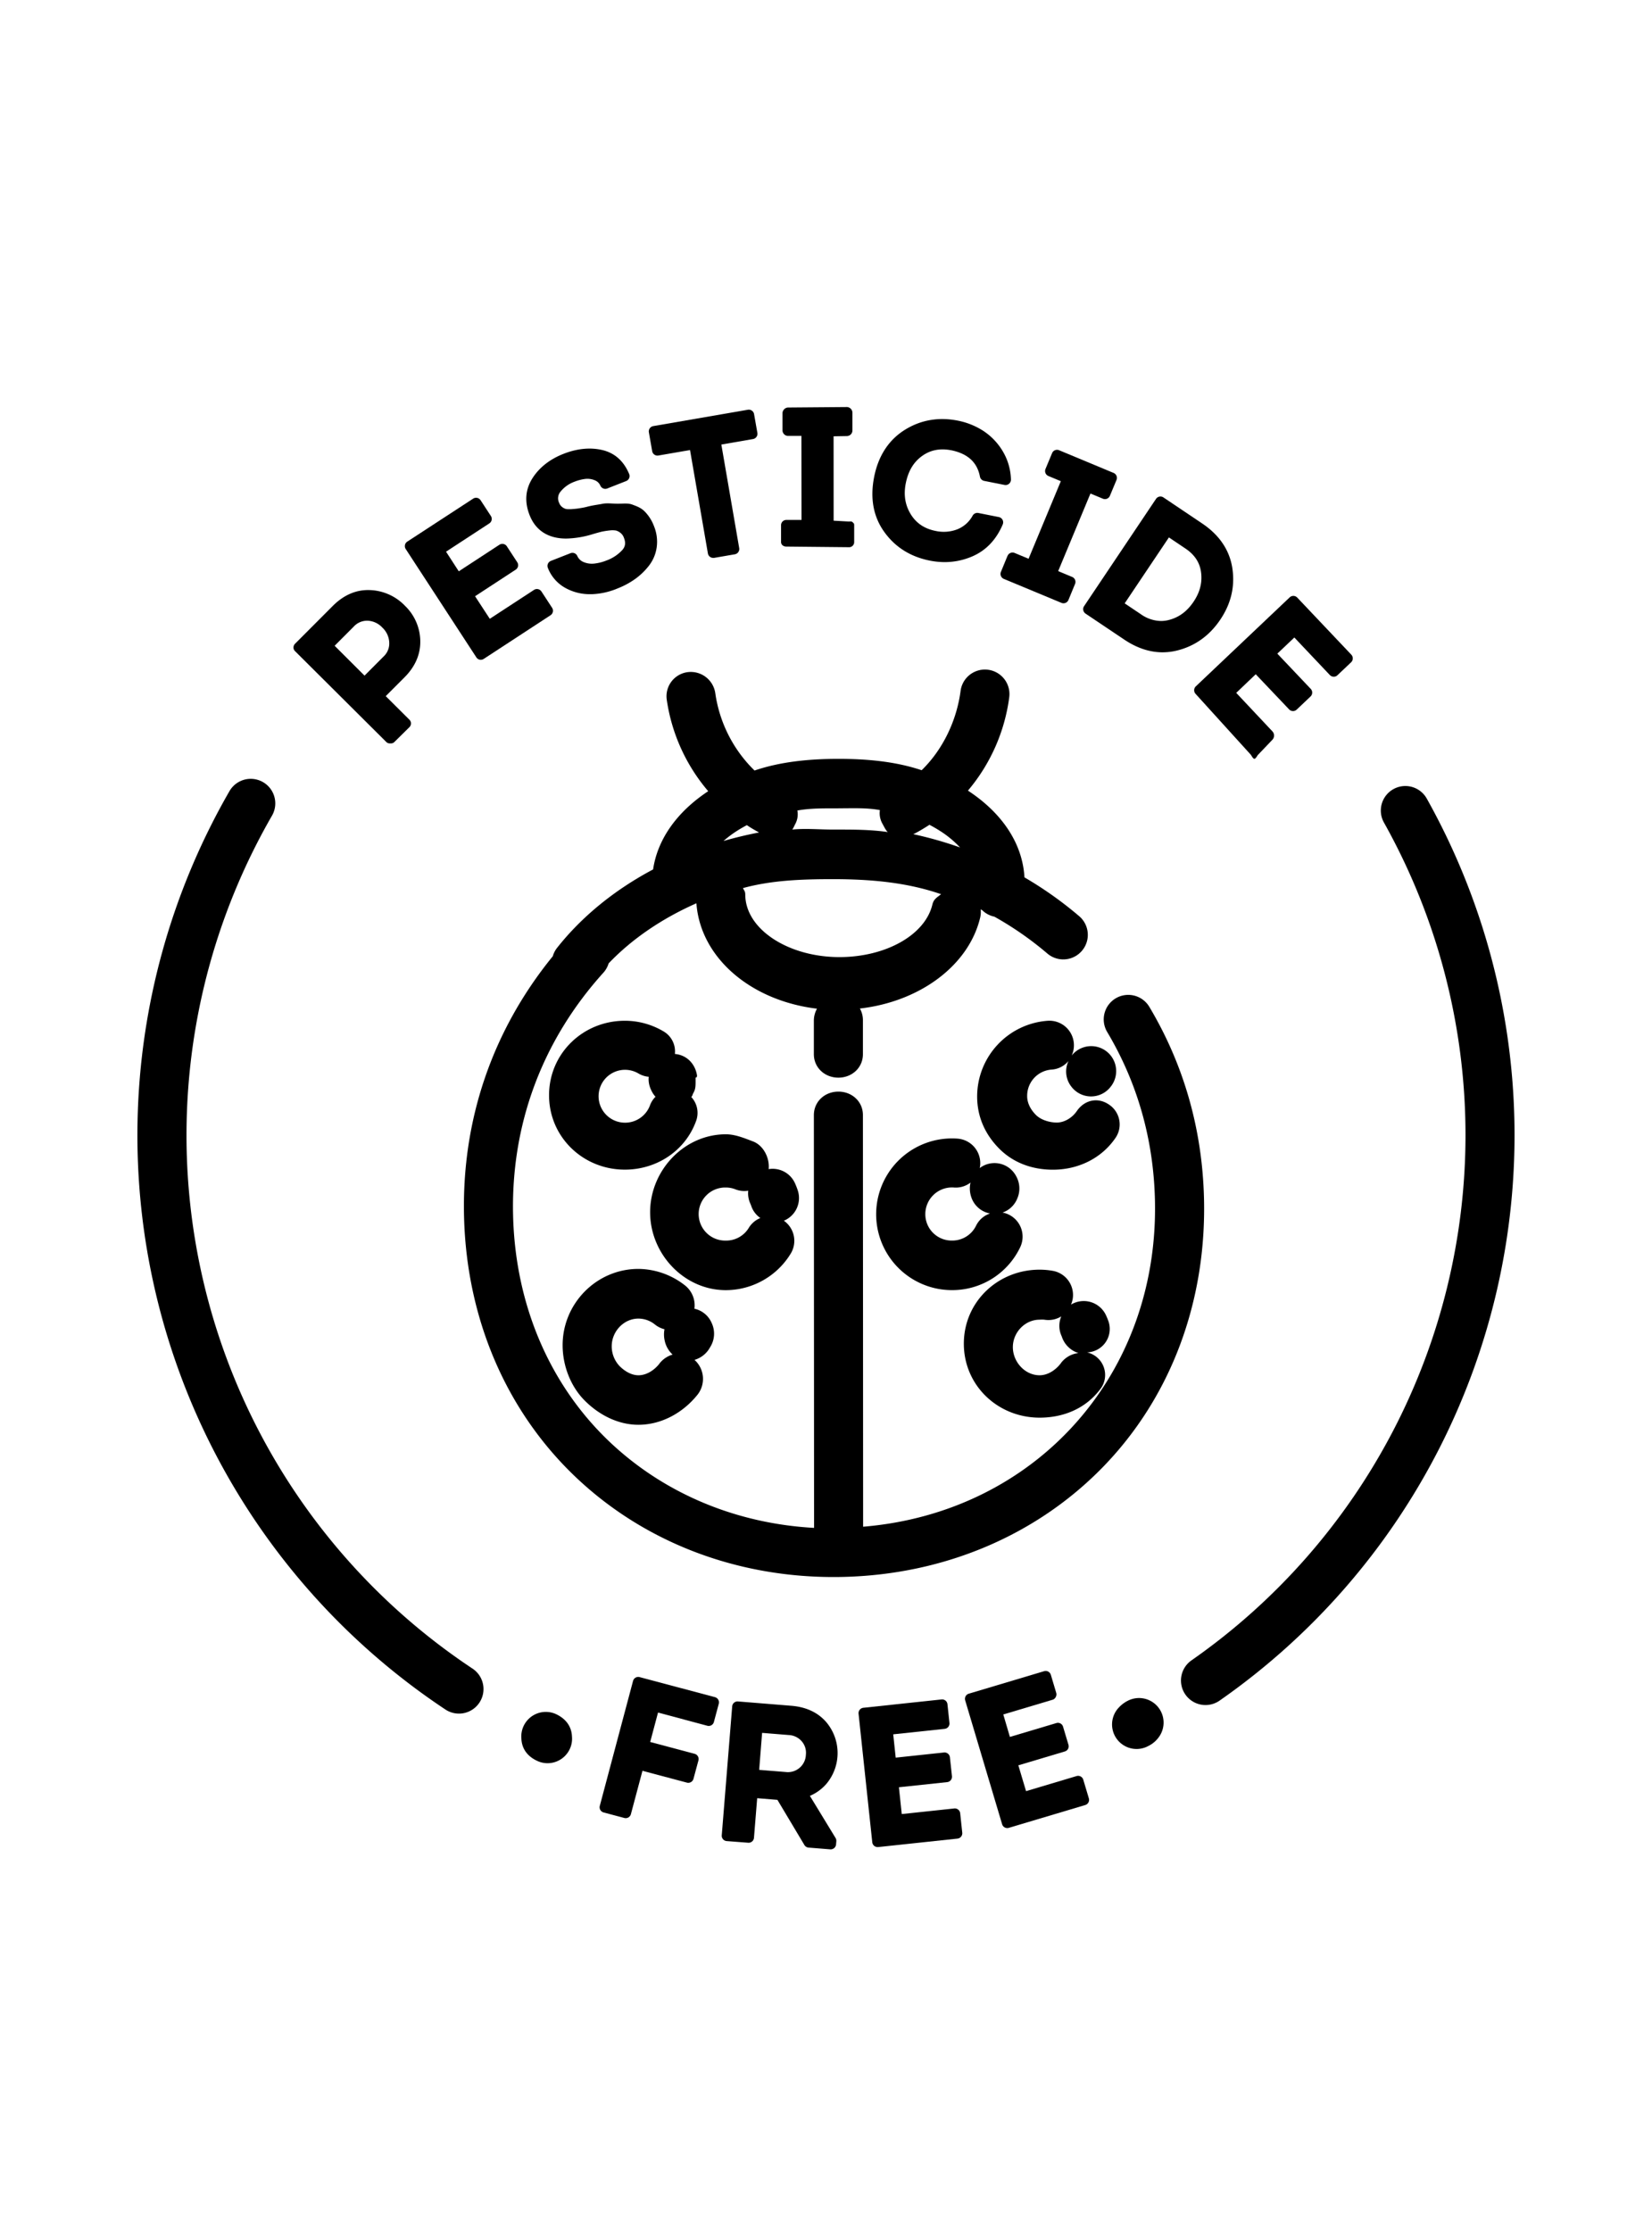 <svg id="Layer_1" data-name="Layer 1" xmlns="http://www.w3.org/2000/svg" viewBox="0 0 1000 1350"><path d="M395.34,526.1c-23.06,12.24-43,28.32-58.12,47.45a14.52,14.52,0,0,0-2.6,5.08c-36.73,45.11-55.27,99.48-53.71,158,1.67,62.9,26.6,119.6,70.23,159.65,40.93,37.57,95.19,58,153.42,58q3.29,0,6.59-.09c60.68-1.6,116.21-25.17,156.37-66.36,41.17-42.24,62.93-100.16,61.28-163.1-1.11-41.59-12.21-80.4-33-115.34a14.85,14.85,0,1,0-25.52,15.19c18.15,30.52,27.86,64.48,28.82,100.94,2.82,106.44-72.35,189.7-176.63,198.31l-.12-249.09c0-8.2-6.65-14.19-14.85-14.19h0c-8.2,0-14.84,6-14.84,14.21l.12,249.78c-46.25-2.54-88.89-20.06-121.55-50C333.58,840,312.05,790.76,310.6,736c-1.46-55.21,17.44-106.22,54.66-147.43a14.88,14.88,0,0,0,3.16-5.62c14.16-14.85,32.46-27.24,53.13-36.36,2.41,32.89,32.84,58.94,73,63.78a14.88,14.88,0,0,0-1.9,7.27v20.26c0,8.2,6.65,14.2,14.85,14.2h0c8.21,0,14.85-6,14.85-14.21V617.27a14.23,14.23,0,0,0-1.84-7c36.18-4.13,65.86-25.94,72.81-55a14.52,14.52,0,0,0,.31-5l.93.49a14.7,14.7,0,0,0,7.35,3.92A199.39,199.39,0,0,1,634,577a14.85,14.85,0,1,0,19.26-22.61,228.55,228.55,0,0,0-33.13-23.49c-1.15-20.23-13.19-38.72-34.21-52.49a109.56,109.56,0,0,0,25-56.47,14.85,14.85,0,0,0-29.45-3.87c-2.37,18-10.76,35.54-23.57,48-15.42-5.18-32.57-6.88-50.3-6.88h-.07c-17.92,0-35.25,1.77-50.79,7.06A81.38,81.38,0,0,1,433,419.55a15,15,0,0,0-16.83-12.82,14.71,14.71,0,0,0-12.56,16.7,109.27,109.27,0,0,0,25.09,55.33C409.57,491.42,398,508,395.34,526.1Zm56.75-26.8c.41.27.79.55,1.2.81,2,1.29,4.11,2.49,6.19,3.63-7.3,1.39-14.5,3.12-21.55,5.16a69.58,69.58,0,0,1,8.31-6.21C448.12,501.5,450.08,500.37,452.09,499.3Zm112.32,48c-4.49,18.79-28.69,31.85-56.28,31.85h0c-30.67,0-56.77-16.62-57-37.65,0-2.17-.53-2.25-1.39-4.11,17.45-4.77,35.84-5.4,54.32-5.4h.08c22.48,0,44.61,1.86,65.53,9.1C567.12,543.12,565.22,544,564.41,547.33Zm-11.55-42.56a16.72,16.72,0,0,0,1.55-.73c2.62-1.41,5.23-3,7.81-4.65l.38-.28c2.12,1.11,4.16,2.28,6.12,3.53a62.5,62.5,0,0,1,12.42,10.19A229.83,229.83,0,0,0,552.86,504.77Zm-45.38-15.62h.06c8.65,0,17.09-.42,25.08,1.08a13,13,0,0,0,1.66,8.44c.82,1.52,1.89,3.76,3.1,4.85-11-1.6-22.07-1.51-33.27-1.51H504c-8.19,0-16.34-.81-24.39,0a21.29,21.29,0,0,0,1.58-3,12.31,12.31,0,0,0,1.48-8.53C490.6,489,498.93,489.15,507.48,489.15Z"/><path d="M648.5,657.51a14.95,14.95,0,0,0,23.71.22,15.11,15.11,0,0,0-22.76-19.86c-.26.27-.49.55-.73.83a14.66,14.66,0,0,0,1.32-7.21,14.85,14.85,0,0,0-15.82-13.81,46,46,0,0,0-42.73,45.78c0,12.26,4.78,23,13.45,31.68s20.17,12.66,32.43,12.66h0c15.09,0,29.21-6.67,37.77-19.1a14.4,14.4,0,0,0-3.8-20.28c-6.75-4.65-14.82-2.9-19.48,3.85-3,4.4-7.86,7-12.15,7v0c-4.28,0-9.55-1.53-12.61-4.58s-5.32-7-5.33-11.37a15.91,15.91,0,0,1,14.75-16.1A14.41,14.41,0,0,0,646.79,642,14.87,14.87,0,0,0,648.5,657.51Z"/><path d="M579.66,689c-1.12-.09-2.25-.13-3.4-.13a45.9,45.9,0,0,0,0,91.8h0a45.57,45.57,0,0,0,41.23-25.83,14.83,14.83,0,0,0-10.64-21.11,14.76,14.76,0,0,0,8.84-8.28,15.21,15.21,0,0,0-.58-13.72,14.81,14.81,0,0,0-20-6.24,15.11,15.11,0,0,0-2.06,1.33,15.05,15.05,0,0,0,.29-1.92A14.85,14.85,0,0,0,579.66,689Zm19.65,45.29a14.56,14.56,0,0,0-8.47,7.39,16,16,0,0,1-14.55,9h0a15.95,15.95,0,0,1-16.17-16,16.16,16.16,0,0,1,16.16-16.15c.4,0,.8,0,1.2.06a14.66,14.66,0,0,0,10-3,16,16,0,0,0,.33,8.41A14.83,14.83,0,0,0,599.31,734.31Z"/><path d="M670.73,798.88c-.3-.83-.62-1.65-1-2.46a14.86,14.86,0,0,0-19.43-8,15.46,15.46,0,0,0-2,1,15.61,15.61,0,0,0,1-3.24A14.84,14.84,0,0,0,637.3,769a45.87,45.87,0,0,0-8-.71c-25.29,0-45.87,19.5-45.86,44.81s20.6,44.74,45.88,44.74h0c14.48,0,27.8-5.53,36.56-17.07A14,14,0,0,0,658,818.34a14.19,14.19,0,0,0,12.74-19.46Zm-28.54,26c-3.09,4.08-7.79,7.31-12.9,7.31h0c-8.92,0-16.17-8.14-16.18-17s7.26-16.63,16.17-16.63a17,17,0,0,1,2.86,0,14.81,14.81,0,0,0,10.28-2,14.67,14.67,0,0,0,0,11.47c.14.33.27.63.4,1a15.42,15.42,0,0,0,10,9.72A15.32,15.32,0,0,0,642.19,824.83Z"/><path d="M401.63,624.09a45.8,45.8,0,0,0-23.42-6.42c-25.29,0-45.86,19.8-45.85,45.09s20.59,45,45.88,45h0c19.22,0,36.54-11.33,43.1-29.38a14.12,14.12,0,0,0-2.88-14.57c.82-.85.72-1.57,1.32-2.57,1.33-2.23,1.28-4.63,1.28-7.4v-.12h0v-1.68h.43a1.61,1.61,0,0,0,.44-1.22c-.95-6.48-5.7-12.38-13.41-13.06A14,14,0,0,0,401.63,624.09Zm-8.19,44.8a16.06,16.06,0,0,1-15.19,10.46h0a16,16,0,1,1,8.22-29.78,14.64,14.64,0,0,0,6.21,2c0,.45-.06.92-.06,1.38a14.88,14.88,0,0,0,1.43,6.39,14.6,14.6,0,0,0,2.75,4.31A14.3,14.3,0,0,0,393.44,668.89Z"/><path d="M482.9,720.28a44.88,44.88,0,0,0-1.69-4.32,14.84,14.84,0,0,0-15.92-8.51c.7-6.53-3-14.26-9.4-16.73-5.27-2-10.81-4.35-16.48-4.35h0c-25.3,0-45.88,21.88-45.87,47.18s20.6,47.14,45.87,47.14h0a46.14,46.14,0,0,0,39.28-22.2,14.85,14.85,0,0,0-4.2-19.82A14.85,14.85,0,0,0,482.9,720.28ZM453.25,743a15.94,15.94,0,0,1-13.87,7.69h0a16.06,16.06,0,1,1,0-32.11,15.57,15.57,0,0,1,5.81,1.11,14.79,14.79,0,0,0,7.74.81,14.92,14.92,0,0,0,1.22,7.72,14,14,0,0,1,.57,1.42,14.47,14.47,0,0,0,5.56,7.4A14.55,14.55,0,0,0,453.25,743Z"/><path d="M429.83,815.24a15.15,15.15,0,0,0,1-14.61,14.79,14.79,0,0,0-10.48-8.71,15.37,15.37,0,0,0-5.5-13.94,46.26,46.26,0,0,0-28.41-10.15h0c-25.3,0-45.88,20.89-45.87,46.18,0,12.26,4.78,24.92,13.46,33.58s20.17,14.56,32.41,14.56h0c14,0,27.09-7.3,35.85-18.28a15.47,15.47,0,0,0-1.89-21A15.59,15.59,0,0,0,429.83,815.24Zm-30.72,10c-3.09,3.88-7.7,6.95-12.65,6.95h0c-4.31,0-8.37-2.52-11.43-5.57a17.42,17.42,0,0,1-4.74-12c0-8.91,7.26-16.73,16.18-16.73h0a16.1,16.1,0,0,1,10,3.6,14.86,14.86,0,0,0,5.77,2.85,16.55,16.55,0,0,0,.07,6.68,15.93,15.93,0,0,0,4.84,8.65A15.63,15.63,0,0,0,399.11,825.19Z"/><path d="M269.4,1034.3a14.85,14.85,0,1,0,16.44-24.73,387.33,387.33,0,0,1-121.2-516,14.85,14.85,0,0,0-25.72-14.87A417,417,0,0,0,269.4,1034.3Z"/><path d="M325.27,1065.57a14.72,14.72,0,0,0,6.19,1.37,14.87,14.87,0,0,0,13.47-8.65,14.68,14.68,0,0,0,1.3-7.45c-.14-4-1.81-9.74-9.27-13.42A14.84,14.84,0,0,0,315.61,1052C315.74,1056.05,317.45,1062,325.27,1065.57Z"/><path d="M682.25,1029.37a19.39,19.39,0,0,0-5.12,4A14.85,14.85,0,0,0,695,1056.58a17.23,17.23,0,0,0,7.16-6.45,14.86,14.86,0,0,0-19.88-20.76Z"/><path d="M887.11,687a387.69,387.69,0,0,1-165.88,317.71,14.85,14.85,0,0,0,17,24.36,417.06,417.06,0,0,0,125.34-546,14.85,14.85,0,0,0-25.89,14.55A387.29,387.29,0,0,1,887.11,687Z"/><path d="M234,449.15a3.05,3.05,0,0,0,2.29.68h0a3,3,0,0,0,2.29-.69l9.24-9.12a3.18,3.18,0,0,0,0-4.53L233.5,421.24l11.36-11.38c6.52-6.53,9.72-14,9.54-22.12a30.11,30.11,0,0,0-9.27-21.18,30.85,30.85,0,0,0-21.37-9.5c-8.22-.28-15.69,3-22.28,9.55l-22.89,22.94a3.25,3.25,0,0,0-.94,2.3,3,3,0,0,0,.94,2.16ZM222.11,375.6h.45a12.89,12.89,0,0,1,8.89,4.17,13.1,13.1,0,0,1,4.17,9,10.82,10.82,0,0,1-3.44,8.51l-11.51,11.55-18.11-18.07,11.52-11.55A10.94,10.94,0,0,1,222.11,375.6Z"/><path d="M288.35,397.78a3.28,3.28,0,0,0,2,1.41,3.79,3.79,0,0,0,.67.06,3.29,3.29,0,0,0,1.77-.52l40.43-26.42a3.26,3.26,0,0,0,1-4.49l-6.48-9.92a3.26,3.26,0,0,0-4.5-.94l-26.76,17.48-8.92-13.65,24.6-16.08a3.23,3.23,0,0,0,.95-4.49l-6.3-9.64a3.24,3.24,0,0,0-2.05-1.41,3.3,3.3,0,0,0-2.45.46l-24.6,16.08L270,333.83l26.19-17.11a3.31,3.31,0,0,0,1.41-2.05,3.28,3.28,0,0,0-.46-2.44l-6.24-9.55a3.25,3.25,0,0,0-4.5-.94l-39.87,26a3.25,3.25,0,0,0-.93,4.5Z"/><path d="M342.71,325.89a58,58,0,0,0,16.15-2.69c2.3-.67,4.08-1.16,5.32-1.46a44.49,44.49,0,0,1,4.75-.75,13.58,13.58,0,0,1,4,.05,7.83,7.83,0,0,1,2.74,1.48,6.48,6.48,0,0,1,2,2.89c1.18,3,.88,5.26-.93,7.37a24.26,24.26,0,0,1-9.63,6.38,28,28,0,0,1-7.5,1.88,12.87,12.87,0,0,1-6.34-.93,7,7,0,0,1-3.81-3.68,3.23,3.23,0,0,0-4.13-1.68l-11.87,4.66a3.25,3.25,0,0,0-1.82,4.25,23.61,23.61,0,0,0,11,12.33A30.51,30.51,0,0,0,357,359.56c.39,0,.78,0,1.17,0A44.33,44.33,0,0,0,374,356a48.3,48.3,0,0,0,10.51-5.68,40,40,0,0,0,8.3-8,23.46,23.46,0,0,0,4.7-11.09,24.77,24.77,0,0,0-1.62-12.81,25.39,25.39,0,0,0-5.71-9c-2.32-2.27-4.8-3.09-7.37-4.07s-5.3-.56-8.55-.56h-.51c-3.25,0-6.28-.49-9,.06s-5.72.84-9.4,1.8c-2.31.6-4,.8-5.18,1s-2.58.29-4.43.45a17.15,17.15,0,0,1-1.72,0,5.6,5.6,0,0,1-1.7-.2,6.52,6.52,0,0,1-2.21-1.24,5.46,5.46,0,0,1-1.65-2.39,6.24,6.24,0,0,1,.93-6.88,19.32,19.32,0,0,1,8.23-5.85,27,27,0,0,1,6.75-1.75,11.6,11.6,0,0,1,5.62.81,6.07,6.07,0,0,1,3.45,3.33,3.26,3.26,0,0,0,4.14,1.66l11.45-4.5a3.25,3.25,0,0,0,1.81-4.27c-3.3-7.95-8.88-12.85-16.57-14.57-7.22-1.61-15-.81-23.17,2.38s-14.53,8.16-18.7,14.61c-4.38,6.8-5,14.34-1.84,22.41C324.19,321,331.86,325.89,342.71,325.89Z"/><path d="M394.78,273a3.24,3.24,0,0,0,3.76,2.64l19.15-3.31,10.82,62.56a3.24,3.24,0,0,0,3.19,2.69,3.52,3.52,0,0,0,.56,0l12.56-2.17a3.26,3.26,0,0,0,2.64-3.76L436.65,269l19.16-3.32a3.24,3.24,0,0,0,2.65-3.75l-2-11.34a3.18,3.18,0,0,0-1.33-2.1,3.22,3.22,0,0,0-2.42-.55l-57.28,9.9a3.26,3.26,0,0,0-2.65,3.75Z"/><path d="M473.73,315.53a3.29,3.29,0,0,0-.94,2.3v10.09c0,1.79,1.46,2.82,3.25,2.82h0l37.78.38a3.07,3.07,0,0,0,3.24-3V317.67c0-.86-.35-1.11-1-1.72s-1.43-.37-2.29-.37h0l-9.15-.51L504.59,264l8.15-.14a3.37,3.37,0,0,0,3.25-3.35V249.81a3.48,3.48,0,0,0-3.25-3.51h0l-35.77.29a3.35,3.35,0,0,0-2.3,1.08,3.4,3.4,0,0,0-1,2.36v10.43a3.29,3.29,0,0,0,1,2.31,3.23,3.23,0,0,0,2.29,1h8.16l.06,50.85-9.16,0A3.25,3.25,0,0,0,473.73,315.53Z"/><path d="M562.84,339.23a46.8,46.8,0,0,0,9,.91,42.16,42.16,0,0,0,16.78-3.49c8.28-3.59,14.46-10.09,18.37-19.33a3.25,3.25,0,0,0-2.37-4.44l-12.38-2.46a3.27,3.27,0,0,0-3.45,1.56,18.31,18.31,0,0,1-9.26,8.3,22.91,22.91,0,0,1-13.15,1c-6.8-1.35-11.74-4.66-15.1-10.14s-4.38-11.65-3-18.63c1.47-7.42,4.69-12.85,9.87-16.58s11.08-4.78,17.87-3.43c9.91,2.1,15.53,7.32,17.17,15.93A3.24,3.24,0,0,0,595.8,291l12.27,2.44a3.23,3.23,0,0,0,2.74-.71,3.3,3.3,0,0,0,1.14-2.59,35.13,35.13,0,0,0-5.1-17.32,37.77,37.77,0,0,0-11.74-12.16,44.22,44.22,0,0,0-15.32-6.13c-11.67-2.31-22.52-.41-32.16,5.63s-16,15.69-18.51,28.54-.46,24,6.18,33.22S551.16,336.91,562.84,339.23Z"/><path d="M609.88,336.34l-4,9.71a3.26,3.26,0,0,0,1.75,4.24l34.89,14.51a3.24,3.24,0,0,0,4.24-1.75l4-9.7a3.19,3.19,0,0,0,0-2.48,3.23,3.23,0,0,0-1.76-1.76l-8.46-3.52,19.54-46.95,7.53,3.13a3.24,3.24,0,0,0,4.24-1.74l4-9.6a3.26,3.26,0,0,0-1.75-4.25l-33-13.74a3.23,3.23,0,0,0-4.24,1.75l-4,9.6a3.32,3.32,0,0,0,0,2.48,3.26,3.26,0,0,0,1.76,1.76l7.53,3.14-19.53,46.94-8.46-3.52a3.26,3.26,0,0,0-4.25,1.75Z"/><path d="M657.11,371.3l23.49,15.76c7.57,5.08,15.35,7.66,23.12,7.66a37.09,37.09,0,0,0,9.07-1.15c10.71-2.73,19.42-9,25.92-18.68s8.9-20,7.28-30.93-7.79-20.16-18.25-27.18L704.26,301a3.24,3.24,0,0,0-4.5.89L656.22,366.8A3.25,3.25,0,0,0,657.11,371.3Zm60.38-39.44c5.68,3.8,8.8,8.56,9.56,14.56.78,6.17-.71,12-4.57,17.72s-8.66,9.33-14.66,10.94a19.25,19.25,0,0,1-5.05.69h0a21.73,21.73,0,0,1-12.14-4.07l-9.83-6.6,26.77-39.9Z"/><path d="M723.75,419.9,757,456.54c.6.62,1.42,2.6,2.28,2.6h.09c.83,0,1.62-1.91,2.23-2.48l8.59-9a3.73,3.73,0,0,0,.13-5l-22-23.4L760.13,408l20.22,21.28a3.25,3.25,0,0,0,2.27,1,3.2,3.2,0,0,0,2.32-.9l8.36-7.93a3.26,3.26,0,0,0,.12-4.6L773.2,395.52l10.3-9.76L805,408.48a3.27,3.27,0,0,0,2.27,1,3.15,3.15,0,0,0,2.32-.89l8.28-7.84a3.28,3.28,0,0,0,1-2.27,3.33,3.33,0,0,0-.89-2.33L785.25,361.6a3.24,3.24,0,0,0-4.58-.12L723.88,415.3A3.25,3.25,0,0,0,723.75,419.9Z"/><path d="M428.15,1044.27a3.24,3.24,0,0,0,4-2.3l2.94-11a3.26,3.26,0,0,0-2.31-4l-45.58-12.13a3.25,3.25,0,0,0-4,2.31l-20.13,75.61a3.28,3.28,0,0,0,.33,2.47,3.34,3.34,0,0,0,2,1.51l12.52,3.33a3.13,3.13,0,0,0,.84.11,3.25,3.25,0,0,0,3.14-2.41l7-26.24,26.88,7.15a3.25,3.25,0,0,0,4-2.3l3-11.13a3.26,3.26,0,0,0-2.32-4l-26.88-7.16,4.74-17.81Z"/><path d="M500.54,1079.07a29,29,0,0,0-.3-36.9c-5.06-5.91-12.24-9.28-21.33-10l-32.2-2.61a3.25,3.25,0,0,0-3.5,3l-6.31,78a3.24,3.24,0,0,0,3,3.5l13,1a3.24,3.24,0,0,0,3.5-3l1.94-23.95,12.25,1,16.33,27.32a3.25,3.25,0,0,0,2.53,1.57l13.14,1.06h.26a3.25,3.25,0,0,0,3.24-3l.16-1.89a3.27,3.27,0,0,0-.47-2l-15.53-25.47A27.34,27.34,0,0,0,500.54,1079.07Zm-39.22-30.49,16.05,1.3a11.08,11.08,0,0,1,7.93,3.79,10.56,10.56,0,0,1,2.52,8.15,10.9,10.9,0,0,1-12.27,10.44l-16-1.3Z"/><path d="M574.73,1042.57l-1.21-11.34a3.24,3.24,0,0,0-3.57-2.88l-47.35,5.05a3.26,3.26,0,0,0-2.89,3.57l8.3,77.81a3.25,3.25,0,0,0,3.23,2.9l.35,0,48-5.12a3.26,3.26,0,0,0,2.89-3.57l-1.26-11.78a3.26,3.26,0,0,0-3.57-2.89l-31.79,3.39-1.72-16.22,29.22-3.11a3.29,3.29,0,0,0,2.19-1.19,3.37,3.37,0,0,0,.7-2.39L575,1063.33a3.26,3.26,0,0,0-3.58-2.88l-29.23,3.12-1.5-14.11,31.12-3.31A3.25,3.25,0,0,0,574.73,1042.57Z"/><path d="M639.1,1026.83a3.22,3.22,0,0,0,.26-2.47l-3.26-10.92a3.26,3.26,0,0,0-4.05-2.19l-45.62,13.62a3.25,3.25,0,0,0-2.19,4l22.37,75a3.27,3.27,0,0,0,3.12,2.32,3.33,3.33,0,0,0,.93-.14l46.27-13.81a3.25,3.25,0,0,0,2.19-4l-3.39-11.35a3.26,3.26,0,0,0-4-2.19l-30.63,9.14-4.67-15.62,28.17-8.41a3.23,3.23,0,0,0,2.18-4l-3.29-11a3.24,3.24,0,0,0-4-2.18l-28.17,8.4-4-13.59,30-8.95A3.22,3.22,0,0,0,639.1,1026.83Z"/></svg>